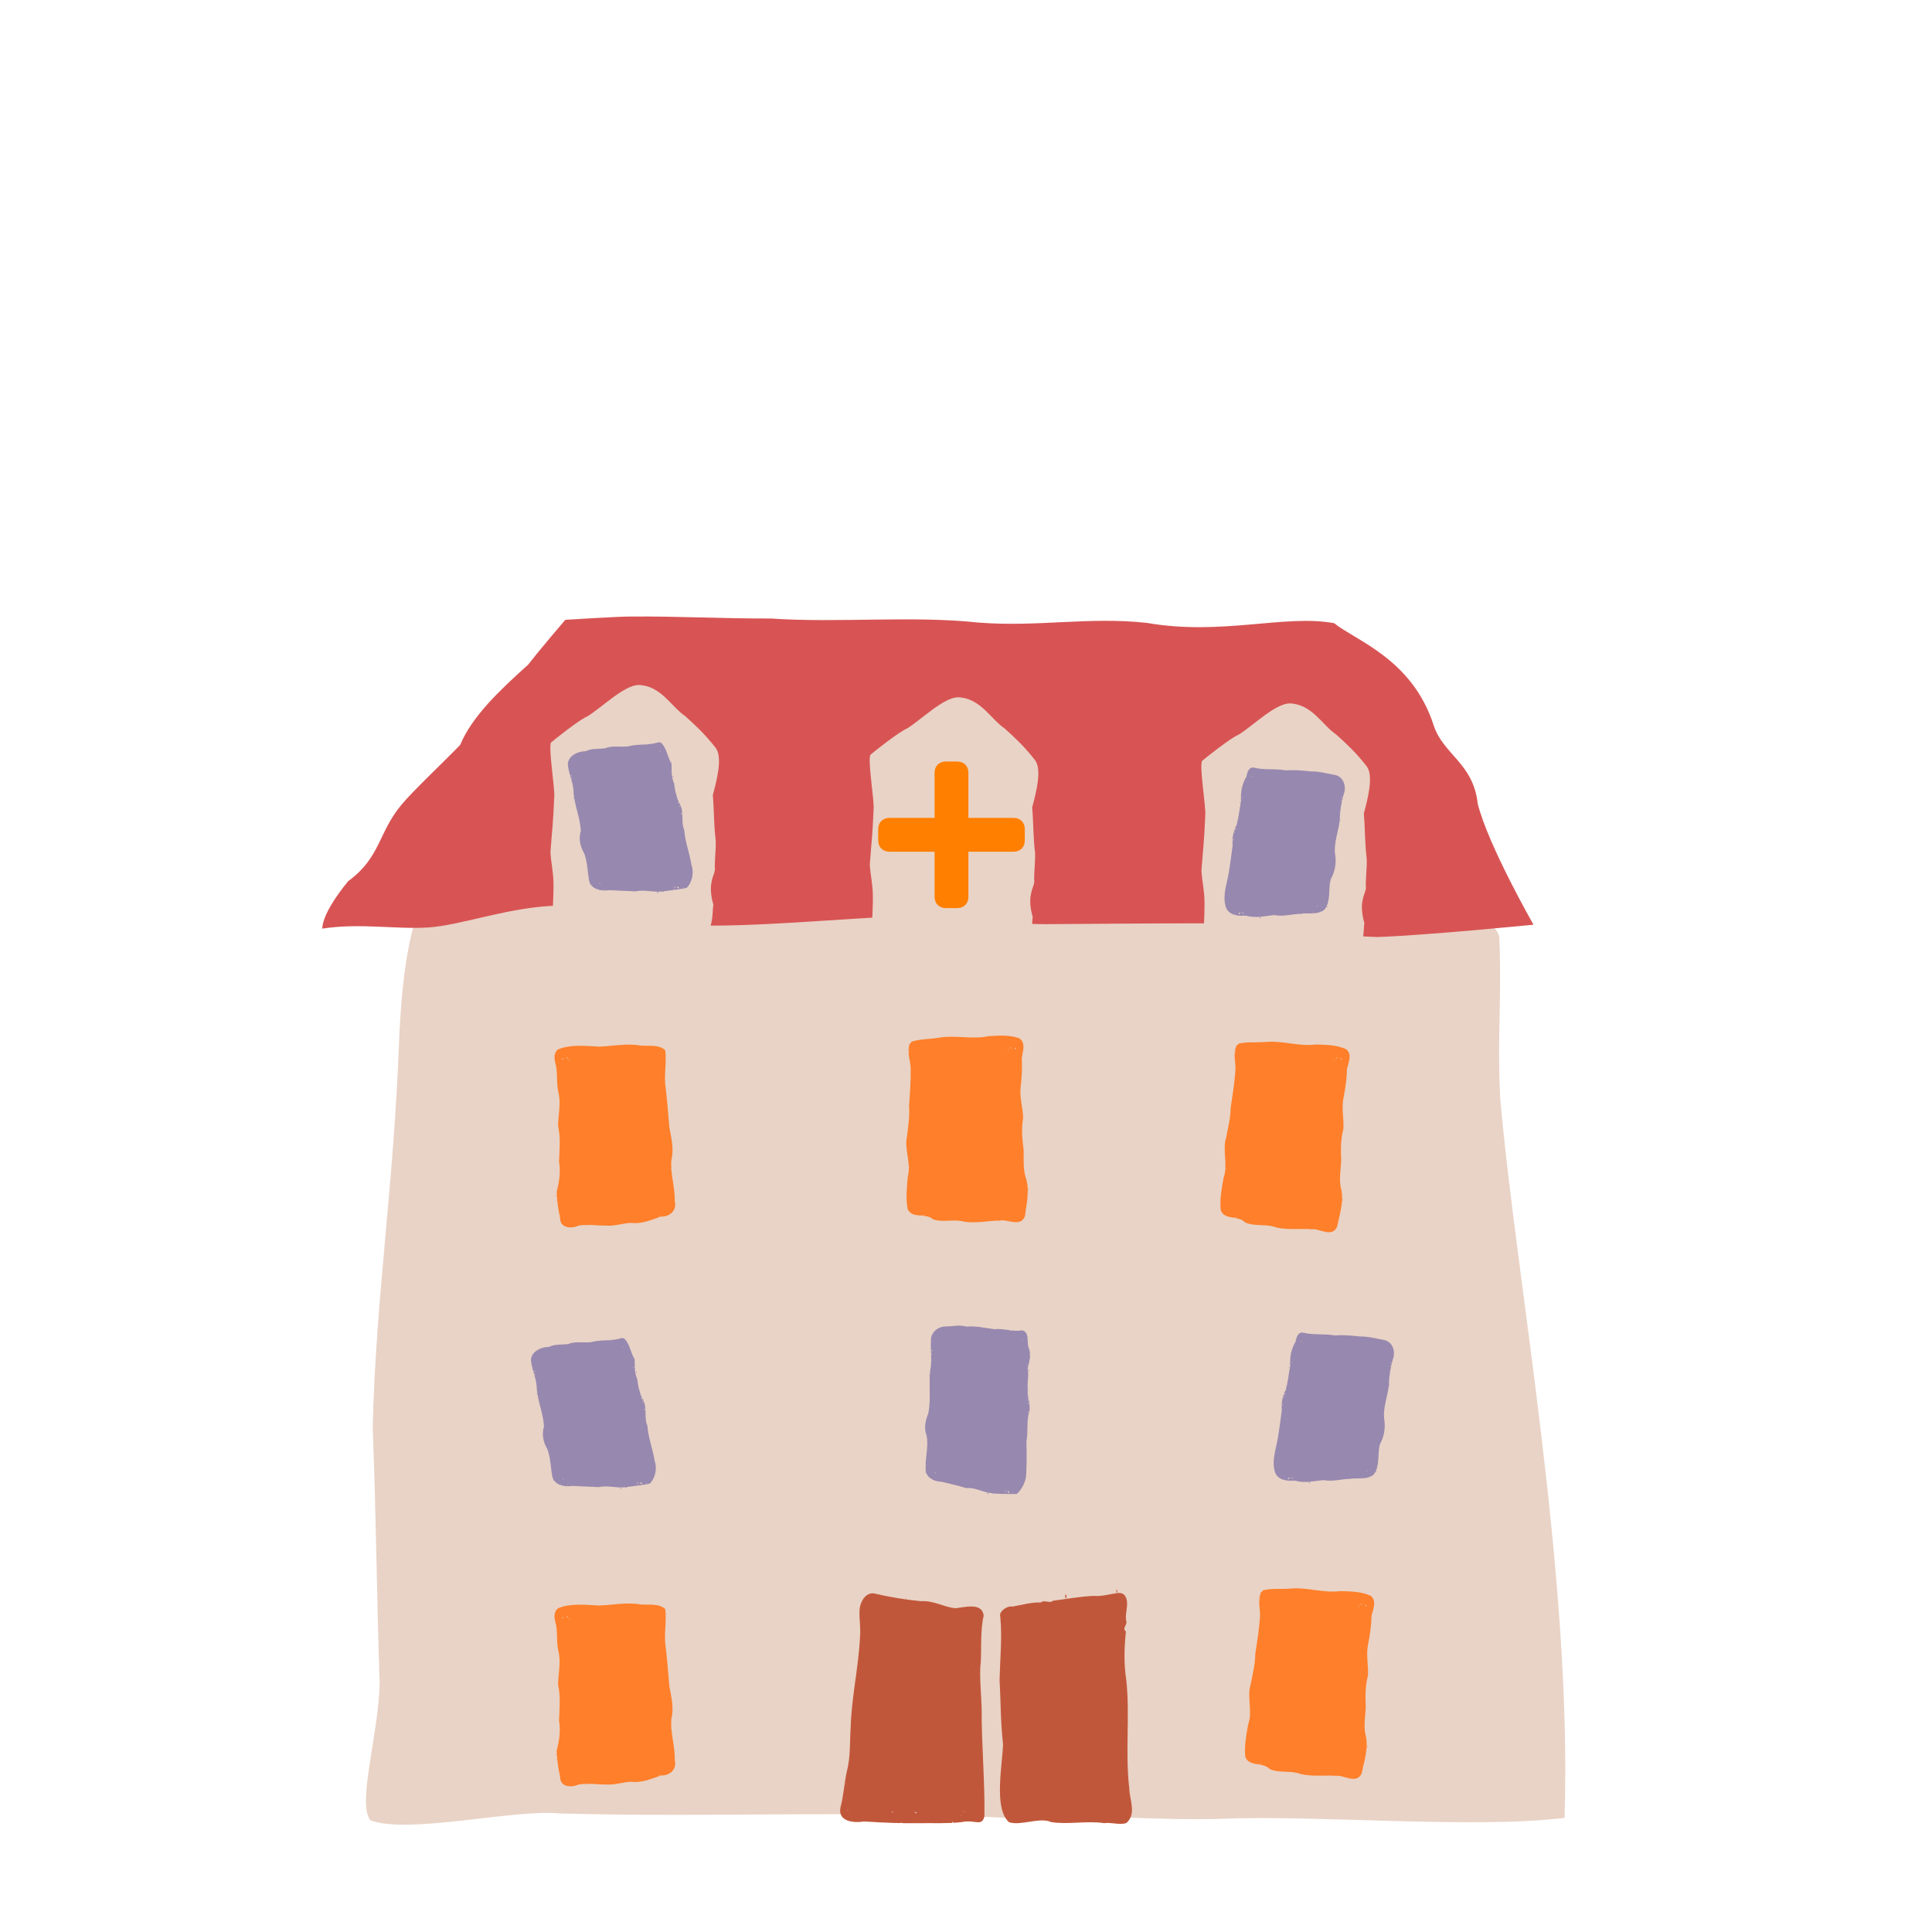 <?xml version="1.0"?>
<svg xmlns="http://www.w3.org/2000/svg" width="1500" height="1500" viewBox="0 0 1500 1500">
  <path fill="#e9d3c6" d="M451.21 689.605c-72.146.536-132.871-79.51-141.355 118.546-4.192 113.934-18.13 199.187-20.493 300.412 2.611 65.522 3.17 132.889 5.426 198.298-.787 39.246-17.822 94.067-7.162 106.423 29.184 11.2 113.036-9.065 146.998-5.31 126.065 3.382 236.48-3.021 356.209 3.925 47.25-4.341 110.093 1.97 157.426.213 73.582-3.11 196.424 7.953 266.452-.72 6.03-190.186-37.619-416.644-49.96-558.756-2.393-52.29 1.316-73.583-.694-125.574-11.988-35.047-106.306-9.252-123.658-13.518-25.09 8.961-63.905-1.276-93.23-9.043-24.034-2.523-42.769-17.629-64.324-12.603-34.974.681-77.34-4.082-113.177-1.966-41.824 2.273-74.21 21.226-114.856 19.55-20.773 3.99-52.52 3.175-80.98-2.793-41.36-18.346-84.714-16.643-122.623-17.084z"/>
  <path fill="#9788af" fill-rule="evenodd" d="M1011.858 1034.71c8.068 1.981 16.506.61 24.634 2.136 6.589-.5 13.195.08 19.65.8 6.461-.1 12.74 1.74 19.052 2.834 6.595 1.875 8.527 9.663 6.021 15.43-1.582 6.29-2.805 12.694-2.86 19.193-.913 8.755-4.518 17.303-3.748 26.171 1.223 6.619.235 13.616-3.021 19.519-2.582 7.867.307 17.243-5.168 24.167-5.317 4.355-12.734 2.172-18.99 3.263-6.538.232-13.066 2.252-19.595.954-7.33.51-14.87 2.713-22.111.404-5.613.488-13.152-.086-15.635-6.09-2.998-8.595.306-17.491 1.854-26.016 1.318-7.501 2.217-15.084 3.264-22.619-.58-5.514.558-10.818 2.995-15.744 1.78-6.054 2.288-12.435 3.49-18.58-.375-6.497.72-13.258 4.206-18.848.506-3.072 1.855-7.84 5.962-6.975zm-10.237 25.811c-.197-.398-.174-.35 0 0zm-.532 1.355c-1.255.159.586-1.19 0 0zm-.523-.587c-.15-.62.722.286 0 0zm-1.851 13.872c.734.736-.842.245 0 0zm-1.013 3.107l-.684-.243.684.243zm1.055.575c-.78 1.67-.957-1.212 0 0zm-.747 3.322c-1.614.509.4-1.23 0 0zm-.942.883c-2.267.581 1.231-1.923 0 0zm-.878.489l-.279.143.279-.143zm.63.792c.722 1.657-1.205.412 0 0zm-1.128 64.524c.68-.774-.045.752 0 0zm16.048 1.65c1.44-.923.552 1.06 0 0zm3.868-.038c.564-1.074.496 1.096 0 0zm.788.11c1.864.59-1.082 1.727 0 0zm23.46-1.255l.314.064-.313-.064zm9.288-1.371c1.5.095-3.39.69 0 0zm18.87-5.053c.469-1.745 1.2.841 0 0zm1.442-4.376l.052.04-.052-.04zm8.983-63.03c.638-.912-.088 1.996 0 0zm.135-.27c-.948.05.382-.728 0 0zm-.157-6.64c-.299.336-.018-.41 0 0zm.899-8.328c1.15-.757.76 1.347 0 0zm-65.98-24.106l-.096.031.096-.031zm7.511-.292c-1.318-1.248-.818 1.084 0 0zm-10.27 5.644c-.844-.401.1.852 0 0zm-.546.054c-1-.374.408.87 0 0zm66.767.167c-.177.674.684-.354 0 0zm-74.358 8.275c-1.623.492 1.328.869 0 0zm.361 7.782c-.549 1.214 1.703-1.352 0 0zm77.39-.022c-3.12.804 1.98.274 0 0zm-1.134 6.716c-.961.786 1.1.093 0 0zm-79.28 10.37c.52.36.32-.848 0 0zm-4.19 15.297c-2.72.333 1.091 2.153 0 0zm78.405 9.447l-.244.06.244-.06zm-4.949 38.044c-.846.237.797.613 0 0zm-8.169 4.24c-.957.908 1.281.408 0 0zm-57.468 5.091c-1.774.187.319 1.96 0 0zm-3.185.438c-1.6 2.792 3.082-1.1 0 0zm-3.84.558c-.109 1.084 1.058-.673 0 0zm7.988-.125c-.3.636 1.153-.577 0 0zm-4.176.687c-.114.385.433-.212 0 0zm3.276.434c-1.737.74 1.514.207 0 0zm54.28-2.145c-.851-.828-.253.77 0 0zm5.144-.204c-1.054 1.184 2.32-.684 0 0z"/>
  <path fill="#ff7f2a" fill-rule="evenodd" d="M1064.236 1239.006c-7.341-3.437-15.712-3.433-23.627-3.665-13.131 1.727-26.051-3.291-39.217-1.935-6.886.535-13.924-.358-20.674 1.262-5.394 4.856-1.96 14.104-2.46 20.7-.69 9.624-2.172 19.224-3.662 28.734-.02 7.824-2.018 15.502-3.458 23.123-3.311 10.334 1.626 21.385-2.087 31.692-1.459 8.219-3.065 16.668-2.203 25.014 2.827 8.045 13.733 3.924 18.924 9.525 7.575 3.469 16.297.87 24.014 3.885 8.852 2.082 18.007.876 27.005 1.342 6.535-.803 16.428 6.984 20.374-1.824 2.124-9.988 5.711-20.432 2.857-30.626-1.33-6.812.032-13.69.35-20.485-.333-8.277-.518-16.69 1.696-24.743.518-8.282-1.707-16.62.207-24.848 1.402-7.163 2.445-14.405 2.58-21.692 1.1-4.973 4.342-11.446-.619-15.459zm-.911 29.612l.372.04-.372-.04zm-2.201 87.213c-.533 1.65 1.7-.296 0 0zm-1.002 4.048c.585.588 0-.58 0 0zm.33-.012c1.884.971-.405-1.197 0 0zm.038.035l.33-.012-.33.012zm.341-.021c.628-.184.405-.119 0 0zm-.285.077l-.048.01.048-.01zm-.048.01l-.263.02.263-.02zm.027.876c.849-.62-.912-.424 0 0zm-2.352 11.05c.581-.366-.73-.631 0 0zm.045-.396c.183-.637-.929-.249 0 0zm-.785 1.605c-.606.019.533.45 0 0zm-15.744 5.878c-.514-.126.322.606 0 0zm-3.994-.546c.111.49.39-.488 0 0zm.08.136c-1.703.282.897.979 0 0zm-1.3.12c-1.393.43.648.293 0 0zm-57.562-9.294c-1.617-.22.642 1.676 0 0zm-1.932-.052c-.988.41.97.755 0 0zm-.48-.155l-.115.043.115-.043zm-5.9-37.28c1.295-.202-1.009-.879 0 0zm7.682-89.598c-.618-.54-.21.48 0 0zm-.283.07l-.346.18.346-.18zm-.08-.02c1.668-.57-1.156-.786 0 0zm.023-1.731c1.944-.481-1.819-.898 0 0zm.24-.722c.871 1.331-.164-.756 0 0zm.06-1.997c-.402-.17.061.743 0 0zm81.342-.876c.475-.135-.381-.466 0 0zm.188-.12l.027.118-.027-.118zm1.107 9.717c-1.097 1.679-1.265-2.046 0 0zm-3.95-1.53l-.068.225.068-.225zm-.001.298c.584.537-.577.07 0 0zm-.09-.038c-.132.507-.41-.521 0 0zm.713.67c-1.044.836-.807-.91 0 0zm-.358-.2c-2.484-2.161.226 1.06 0 0zm-2.235-.184c.386 1.891-.51 4.228 0 0zm-76.068-9.503c1.517.232-1.53 1.055 0 0zm82.45 64.428c.299.724-.558-.017 0 0zm-.545 55.578c.518.52-.83.065 0 0z"/>
  <path fill="#d85454" d="M488.423 478.68c40.107-.321 70.15 1.62 110.092 1.517 52.656 3.607 109.696-2.39 161.542 3.19 46.136 3.546 85.38-4.684 130.374.216 57.932 10.166 107.318-6.864 145.412.245 16.922 13.692 60.56 27.657 77.214 79.178 7.408 22.92 30.798 29.33 34.238 60.926 8.03 32.264 43.31 93.988 43.31 93.988s-83.502 8.296-121.289 9.564c-42.865-1.356-92.01-10.687-134.835-10.647-43.35.04-84.495.387-122.185.656-32.511.232-75.31-7.65-99.85-6.913-61.564 2.607-129.38 9.654-177.478 7.69-32.265-1.317-76.452-17.304-109.554-14.785-34.254 2.292-69.087 14.998-92.469 16.54-25.746 1.7-53.193-3.606-82.76.939.334-10.033 10.722-25.44 20.197-36.923 25.075-18.25 23.164-37.428 41.228-59.168 9.143-11.003 31.231-31.673 45.654-46.537 9.15-22.051 30.548-42.327 52.798-62.332 11.184-14.3 28.854-34.812 28.854-34.812s39.916-2.497 49.507-2.532z"/>
  <path fill="#9788af" fill-rule="evenodd" d="M793.335 1032.91c-7.18 1.247-14.257-1.758-21.383-.917-7.29-.987-14.362-2.709-21.69-2.008-5.495-1.79-10.863.063-16.42-.165-5.84.262-11.535 4.978-11.039 11.193-.494 7.643 1.02 15.328-.591 22.883-1.281 11.033.689 22.29-1.413 33.225-2.14 5.544-3.737 11.359-1.44 17.19 1.754 8.438-1.02 16.852-.679 25.307-.604 7.191 6.125 10.756 12.451 10.816 6.29 1.729 12.725 2.821 18.973 4.953 6.757-.81 12.674 3.245 19.285 3.784 6.613 1.102 13.335.608 20.003.757 3.838-3.396 6.552-8.704 7.24-13.665.524-9.013.556-18.05.245-27.07 1.582-7.863-.16-16.106 2.37-23.845.93-5.669-1.999-10.875-1.292-16.945-.596-5.352 1.057-10.557-.106-15.881 1.136-5.002 2.955-10.18 1.097-15.394-2.28-4.567.88-12.012-4.896-14.179l-.715-.039zm4.992 29.716c.308-.473.19-.293 0 0zm.258 1.56c1.203.585-.097-2.055 0 0zm.612-.567c.316-.495-.719-.081 0 0zm-.823 15.444c-.677.846.685.344 0 0zm.39 3.546l.675-.161-.675.161zm-1.12.477c.71 1.821 1.138-1.165 0 0zm.094 3.743c1.5.365-.242-1.21 0 0zm.739 1.101c2.299.97-.904-2.58 0 0zm.752.662l.257.21-.257-.21zm-.754.776c-.767 1.765 1.017.703 0 0zm-11.012 70.765c-.63-.659.078.802 0 0zm-15.721-.503c-1.443-.886-.631.976 0 0zm-3.707-.598c-.428-1.236-.783 1.09 0 0zm-.778.007c-1.889.52.573 2.107 0 0zm-22.296-4.748l-.348.028.348-.028zm-8.662-2.836c-1.607-.333 2.465 1.248 0 0zm-17.174-8.243c-.33-1.792-1.23.598 0 0zm-.565-4.996l-.058.036.058-.036zm3.187-70.26c-.275-1.095-.529 1.825 0 0zm-.078-.315c.908-.11-.266-.695 0 0zm1.395-7.243c.281.319.049-.415 0 0zm.698-9.241c-1.199-1.004-1.338 1.311 0 0zm67.884-16.887l.086.048-.086-.048zm-7.16-1.4c1.83-.63.265 1.274 0 0zm8.807 7.653c.871-.03-.254.774 0 0zm.514.137c.984.002-.605.75 0 0zm-64.153-9.42c.116.675-.65-.288 0 0zm69.86 19.75c1.579.905-1.608.96 0 0zm-1.806 8.463c.466 1.196-1.385-1.128 0 0zm-74.318-11.156c3.314 1.924-2.432-.429 0 0zm-.17 7.512c.67 1.033-1.028-.059 0 0zm74.193 22.75c-.331.327-.514-.793 0 0zm1.157 17.341c2.426 1.116-1.5 1.94 0 0zm-77.069-.94l.224.101-.224-.1zm-2.378 42.34c.714.356-.776.655 0 0zm7.051 5.813c.711 1.173-1.29.425 0 0zm54.236 13.838c1.434.686-.568 1.78 0 0zm2.977.937c1.498 3.059-3.313-1.129 0 0zm3.583 1.163c.06 1.041-1.043-.512 0 0zm-7.648-1.285c.462.558-1.01-.337 0 0zm3.882 1.351c.105.374-.416-.148 0 0zm-3.228.004c1.177 1.182-1.217-.133 0 0zm-51.727-10.154c1.124-.217-.201.632 0 0zm-4.901-.964c.924 1.243-1.959-.544 0 0z"/>
  <path fill="#c1573a" fill-rule="evenodd" d="M866.799 1236.745c1.782-.865-.536-4.808.033-.767l-.033.767zm1.393.064c-5.976.631-12.618 2.827-19.068 2.241-10.651.414-21.205 2.502-31.51 3.743-2.904 2.496-6.29-1.03-9.569 1.352-7.203-.31-14.949 2.044-22.025 3.219-4.069-.844-9.446 3.391-9.576 6.366l.301 2.927c1.334 15.355-.299 31.856-.675 47.446.984 17.601.7 32.58 2.693 50.105-.478 16.201-7.404 49.94 4.608 60.492 8.78 3.208 23.994-4.172 32.791-.017 13.703 2.052 27.483-1.213 41.122.802 5.708-.817 11.734 1.674 17.148-.066 8.206-6.859 2.541-18.043 2.338-26.871-3.286-27.964.628-56.255-2.315-84.17-1.963-12.444-1.65-25.164-.292-37.71-3.39-2.739 1.526-4.995.192-8.336-1.258-6.623 3.241-14.572-1.527-20.175-1.264-1.044-3.036-1.596-4.636-1.348zm-40.903 4.412c2.179-2.023-1.135-6.155 0 0zM679.194 1237.26c-7.071-1.586-11.607 6.516-11.854 13.144-.317 6.734 1.017 13.442.367 20.21-1.05 23.826-6.674 47.127-7.26 71.009-.738 11.274-.083 22.716-2.945 33.71-2.117 9.188-2.421 18.708-4.926 27.793-2.419 11.463 10.885 12.352 18.197 11.05 14.369.941 28.805 1.535 43.23 1.34 10.758-.154 21.578.41 32.285-.797 10.641-2.367 15.807 3.907 17.99-4.325.559-24.312-2.323-58.528-2.107-82.868-.055-8.431-2.04-27.883-.749-36.112.7-10.866-.403-26.215 2.31-36.918-1.074-10.614-14.589-6.614-22.175-5.839-8.971-1.035-17.267-6.25-26.467-5.488-12.068-1.135-24.062-3.136-35.896-5.91zm23.231 4.347c-.219 1.73 2.447-1.647 0 0zm56.861 9.698c-366.747 136.204-183.373 68.102 0 0zm-93.329 41.008l-.007.007.007-.007zm88.827.13c.686.312-.77.322 0 0zm-98.428 87.66c-.74.237.65.056 0 0zm.666 4.54c.73 1.024-1.36-.013 0 0zm1.084 20.59c.99.814-1.105.358 0 0zm89.358 1.136c.2.54-1.024-.423 0 0zm1.247.334c1.243.017-1.01.901 0 0zm-56.119.342c1.15-2.236.629 1.737 0 0zm14.588 0l1.366.06zm2.893 0c1.558-1.172 2.514 2.318 0 0zm5.04 0c.158-.742.424.475 0 0zm-55.431.856c.89-.306-.484.868 0 0zm85.908 1.272l.036.037zm-.207.365c.923-.142-.359.798 0 0zm-91.175 3.925l.06.318zm7.498.598c-2.177.157 1.543.938 0 0zm84.467.458l-.247.066zm-34.407.061c.642-.647-.006.745 0 0zm28.63.439c-2.482-1.605-.649 1.5 0 0zm-40.348.074c-2.327-.656 1.002 1.06 0 0zm19.338.14c.409.749-1.308-.45 0 0zm-29.407.157l-.027.018z"/>
  <path fill="#ff7f2a" fill-rule="evenodd" d="M433.329 1248.642c10.037-4.07 21.114-2.62 31.61-2.13 10.858-.318 21.733-2.741 32.574-.799 6.355.497 13.743-1.04 18.968 3.531 1.276 9.886-1.254 19.844.387 29.736 1.228 10.056 1.896 20.169 2.829 30.244 1.456 8.273 3.728 16.759 1.578 25.135-1.027 10.78 2.936 21.255 2.573 32.034 1.912 7.341-3.784 12.264-10.755 12.135-7.49 2.534-14.748 5.847-22.892 4.836-6.516.134-12.759 2.647-19.344 2.105-7.293.12-14.704-1.324-21.89.109-5.304 2.429-13.9 1.9-14.047-5.49-1.435-6.894-2.504-14.01-2.702-20.999 2.007-7.534 3.188-15.447 1.82-23.186.326-9.277 1.355-18.707-.751-27.844.128-8.747 2.373-17.558.243-26.244-1.785-7.408-.258-15.159-2.34-22.446-.962-3.638-1.355-8.25 2.139-10.727zm-.136 28.742c-.575.042-.367.026 0 0zm-.871 84.633c.595 1.67-1.796-.429 0 0zm.832 3.96c-.53.654-.057-.576 0 0zm-.32-.023c-1.868 1.16.35-1.247 0 0zm-.038.033l-.32-.023.32.023zm-.33-.032l-.369-.123.37.123zm.274.085l.046.01-.046-.01zm.046.01l.255.029-.255-.028zm-.056.849c-.874-.598.952-.366 0 0zm1.9 10.796c-.582-.45.827-.465 0 0zm-.03-.386c-.168-.7.929-.045 0 0zm.706 1.583c.6.064-.58.39 0 0zm15.062 6.241c.532-.06-.414.55 0 0zm3.891-.392c-.161.484-.314-.54 0 0zm-.082.129c1.718.195-.94.981 0 0zm1.257.162c1.505.313-.624.376 0 0zm56.13-7.029c1.521-.12-.748 1.425 0 0zm1.874.016c.992.464-1.065.621 0 0zm.471-.133l.11.045-.11-.045zm7.005-35.943c-1.297-.22 1.073-.803 0 0zm-4.362-87.135c.516-.613.269.504 0 0zm.272.077c.475.27.35.2 0 0zm.077-.017c-1.7-.492 1.203-.783 0 0zm.039-1.678c-1.844-.597 1.759-.648 0 0zm-.208-.709c-.746 1.46-.111-.575 0 0zm.01-1.938c.468-.077-.229.696 0 0zm-78.835-3.652c-.485-.166.449-.398 0 0zm-.178-.122l-.03.113.03-.113zm-1.408 9.383c1.023 1.598 1.06-1.935 0 0zm3.882-1.347l.058.22-.058-.22zm-.01.288c-.67.43.57.16 0 0zm.09-.033c.152.512.364-.554 0 0zm-.715.625c.887.99.78-.971 0 0zm.353-.182c2.27-2.473.243 1 0 0zm2.175-.1c-.452 3.254.446 2.86 0 0zm74.08-6.594c-1.477.272 1.427.84 0 0zm-82.161 59.627c-.429.645.588.053 0 0zm-1.386 53.905c-.527.517.834.029 0 0z"/>
  <path fill="#9788af" fill-rule="evenodd" d="M482.074 1038.985c-7.39 2.357-15.305.986-22.729 2.975-6.05.841-12.275-.79-18.058 1.495-4.976.814-10.347-.122-14.969 2.309-5.992.044-13.542 3.154-14.075 9.962.53 7.58 4.445 14.673 4.487 22.336.825 10.07 5.13 19.56 5.604 29.655-1.869 6.274-.432 12.058 2.67 17.5 2.362 6.438 2.535 13.35 3.573 20.038 1.245 7.881 9.352 9.317 15.917 8.391 6.792.451 13.46.548 20.225.98 7.18-1.58 14.09.905 21.315 0 6.176-.932 12.45-1.395 18.526-2.818 4.18-4.123 5.813-11.929 3.683-17.698-1.393-9.132-4.944-17.837-5.57-27.1-2.673-6.044-.278-13.285-2.847-18.892-2.578-4.637-4.533-11.47-4.976-17.215-2.335-5.022-1.966-10.107-2.07-15.433-3.115-5.16-3.834-12.24-8.152-16.25a4.272 4.272 0 00-2.554-.235zm11.236 25.393c.222-.494.13-.288 0 0zm.585 1.333c1.34.19-.493-1.484 0 0zm.5-.607c.17-.53-.728.11 0 0zm2.39 13.79c-.44.892.734.14 0 0zm1.134 3.065l.68-.273-.68.273zm-1.032.615c1.046 1.49.929-1.22 0 0zm.876 3.29c1.808.164-.555-1.15 0 0zm.975.846c2.417.575-1.253-2.217 0 0zm.897.454l.298.138-.298-.138zm-.598.817c-.356 1.747 1.14.378 0 0zm3.645 64.43c-.77-.543.203.71 0 0zm-15.972 2.275c-1.59-.579-.492.996 0 0zm-3.866.113c-.66-1.026-.578 1.1 0 0zm-.783.14c-1.74.711.93 1.828 0 0zm-23.492-.338l-.34.084.34-.084zm-9.334-1.007c-1.689-.02 2.72.676 0 0zm-19.052-4.313c-.714-1.545-1.084.764 0 0zm-1.612-4.316l-.051.041.051-.041zm-11.437-62.632c-.497-.933-.168 1.687 0 0zm-.144-.265c.874-.217-.376-.606 0 0zm-.103-6.64c.33.263-.008-.384 0 0zm-1.223-8.287c-1.35-.702-1.125 1.408 0 0zm64.989-26.662l.097.027-.097-.027zm-7.517.002c1.996-1.112.466 1.256 0 0zm10.484 5.239c.839-.243-.036.763 0 0zm.546.032c.97-.251-.376.813 0 0zm-66.71 2.773c.201.608-.693-.2 0 0zm74.625 5.367c1.783.503-1.378 1.163 0 0zm-.057 7.79c.709 1.085-1.652-.88 0 0zm-77.332 2.997c3.724 1.134-2.526.037 0 0zm1.395 6.667c.816.833-1.027.079 0 0zm79.624 7.268c-.274.358-.683-.644 0 0zm4.783 15.122c2.633.508-.987 2.014 0 0zm-77.976 12.5l.247.05-.247-.05zm6.43 37.821c.772.15-.58.747 0 0zm8.329 3.918c.936.937-1.21.59 0 0zm57.623 2.845c1.685.193.084 2.05 0 0zm3.2.313c2.043 2.58-3.537-.624 0 0zm3.858.409c.19.96-1.12-.367 0 0zm-7.986.186c.572.433-1.104-.148 0 0zm4.2.523c.154.333-.444-.092 0 0zm-3.258.562c1.417.834-1.294.104 0 0zm-54.323-.025c1.074-.461-.02.635 0 0zm-5.147-.003c1.153.95-2.113-.183 0 0z"/>
  <path fill="#e9d3c6" d="M779.903 565.486c-10.898-7.323-18.666-23.58-36.19-24.142-11.358.382-27.572 16.7-39.443 24.235-6.26 2.48-26.39 18.585-28.567 20.488-2.04 5.24 3.324 36.407 2.558 42.517-1.014 22.697-1.35 21.202-2.96 42.753.592 8.515 2.226 15.01 2.37 23.536.288 13.255-1.779 33.757-.515 46.378 32.92 1.341 72.292-6.215 96.948-8.247 9.065-.36 12.74.336 21.751.044 6.111-2.112 5.172-18.061 5.97-21.18-1.467-4.53-2.77-12.575-1.325-17.846.52-4.324 3.199-7.677 2.402-11.566 0-6.299.97-13.921.725-20.377-1.584-13.102-1.157-22.55-2.237-35.288 3.244-11.985 7.74-29.566 2.119-36.726-8.65-11.019-15.295-17.04-23.606-24.579z"/>
  <path fill="#ff7f00" d="M734.363 591.233c-5.252 0-8.754 3.502-8.754 8.755v35.018H690.59c-5.253 0-8.755 3.501-8.755 8.754v8.754c0 5.253 3.502 8.755 8.755 8.755h35.018v35.018c0 5.252 3.502 8.754 8.754 8.754h8.755c5.252 0 8.754-3.502 8.754-8.754v-35.018h35.018c5.253 0 8.754-3.502 8.754-8.755v-8.754c0-5.253-3.501-8.754-8.754-8.754h-35.018v-35.018c0-5.253-3.502-8.755-8.754-8.755h-8.755z"/>
  <path fill="#ff7f2a" fill-rule="evenodd" d="M433.329 814.72c10.037-4.07 21.114-2.62 31.61-2.13 10.858-.318 21.733-2.74 32.574-.799 6.355.498 13.743-1.04 18.968 3.531 1.276 9.886-1.254 19.844.387 29.736 1.228 10.056 1.896 20.17 2.829 30.244 1.456 8.273 3.728 16.76 1.578 25.136-1.027 10.78 2.936 21.254 2.573 32.033 1.912 7.341-3.784 12.264-10.755 12.135-7.49 2.534-14.748 5.847-22.892 4.836-6.516.135-12.759 2.647-19.344 2.106-7.293.12-14.704-1.324-21.89.108-5.304 2.429-13.9 1.9-14.047-5.49-1.435-6.894-2.504-14.01-2.702-20.998 2.007-7.535 3.188-15.447 1.82-23.187.326-9.277 1.355-18.707-.751-27.843.128-8.748 2.373-17.559.243-26.244-1.785-7.408-.258-15.16-2.34-22.446-.962-3.64-1.355-8.25 2.139-10.728zm-.136 28.742c-.575.042-.367.027 0 0zm-.871 84.634c.595 1.67-1.796-.43 0 0zm.832 3.96c-.53.653-.057-.576 0 0zm-.32-.023c-1.868 1.16.35-1.247 0 0zm-.038.033l-.32-.024.32.024zm-.33-.033l-.369-.123.37.123zm.274.085l.046.01-.046-.01zm.046.01l.255.029-.255-.028zm-.056.85c-.874-.599.952-.367 0 0zm1.9 10.795c-.582-.45.827-.465 0 0zm-.03-.386c-.168-.7.929-.045 0 0zm.706 1.583c.6.065-.58.39 0 0zm15.062 6.242c.532-.061-.414.55 0 0zm3.891-.393c-.161.485-.314-.54 0 0zm-.082.13c1.718.194-.94.98 0 0zm1.257.161c1.505.313-.624.376 0 0zm56.13-7.028c1.521-.122-.748 1.424 0 0zm1.874.015c.992.464-1.065.622 0 0zm.471-.133l.11.046-.11-.046zm7.005-35.943c-1.297-.219 1.073-.803 0 0zm-4.362-87.134c.516-.613.269.503 0 0zm.272.077c.475.27.35.2 0 0zm.077-.018c-1.7-.492 1.203-.783 0 0zm.039-1.678c-1.844-.597 1.759-.647 0 0zm-.208-.709c-.746 1.46-.111-.575 0 0zm.01-1.938c.468-.077-.229.696 0 0zm-78.835-3.652c-.485-.165.449-.397 0 0zm-.178-.122l-.03.113.03-.113zm-1.408 9.383c1.023 1.598 1.06-1.934 0 0zm3.882-1.347l.058.22-.058-.22zm-.01.288c-.67.43.57.16 0 0zm.09-.033c.152.512.364-.554 0 0zm-.715.625c.887.99.78-.97 0 0zm.353-.182c2.27-2.473.243 1 0 0zm2.175-.1c-.452 3.255.446 2.86 0 0zm74.08-6.594c-1.477.273 1.427.84 0 0zm-82.161 59.627c-.429.645.588.053 0 0zm-1.386 53.905c-.527.518.834.03 0 0zM1045.163 814.621c-7.341-3.437-15.712-3.433-23.627-3.665-13.131 1.727-26.051-3.291-39.217-1.935-6.886.535-13.924-.358-20.674 1.262-5.394 4.856-1.96 14.104-2.46 20.7-.69 9.623-2.172 19.224-3.662 28.734-.02 7.824-2.018 15.502-3.458 23.123-3.311 10.334 1.626 21.385-2.087 31.692-1.459 8.219-3.065 16.668-2.203 25.014 2.827 8.044 13.733 3.924 18.924 9.525 7.575 3.469 16.297.87 24.014 3.885 8.852 2.082 18.007.876 27.005 1.342 6.535-.803 16.428 6.984 20.374-1.825 2.124-9.987 5.711-20.43 2.857-30.625-1.33-6.812.032-13.69.35-20.485-.333-8.277-.518-16.69 1.696-24.743.518-8.282-1.707-16.62.207-24.848 1.402-7.163 2.445-14.405 2.58-21.692 1.1-4.973 4.342-11.446-.619-15.459zm-.911 29.612l.372.04-.372-.04zm-2.201 87.213c-.533 1.65 1.7-.296 0 0zm-1.002 4.048c.585.588 0-.58 0 0zm.33-.012c1.884.971-.405-1.197 0 0zm.038.035l.33-.012-.33.012zm.341-.021c.628-.184.405-.119 0 0zm-.285.077l-.048.01.048-.01zm-.048.01l-.263.02.263-.02zm.027.876c.849-.62-.912-.424 0 0zm-2.352 11.05c.581-.367-.73-.631 0 0zm.045-.396c.183-.637-.929-.249 0 0zm-.785 1.605c-.606.019.533.45 0 0zm-15.744 5.878c-.514-.126.322.606 0 0zm-3.994-.546c.111.49.39-.488 0 0zm.08.136c-1.703.282.897.978 0 0zm-1.3.12c-1.393.43.648.293 0 0zm-57.562-9.294c-1.617-.22.642 1.676 0 0zm-1.932-.052c-.988.41.97.755 0 0zm-.48-.155l-.115.043.115-.043zm-5.9-37.28c1.295-.202-1.009-.879 0 0zm7.682-89.598c-.618-.54-.21.48 0 0zm-.283.07l-.346.18.346-.18zm-.08-.02c1.668-.57-1.156-.786 0 0zm.023-1.731c1.944-.482-1.819-.898 0 0zm.24-.722c.871 1.331-.164-.756 0 0zm.06-1.997c-.402-.17.061.743 0 0zm81.342-.877c.475-.134-.381-.465 0 0zm.188-.119l.027.117-.027-.117zm1.107 9.717c-1.097 1.679-1.265-2.046 0 0zm-3.95-1.53l-.068.225.068-.225zm-.001.298c.584.537-.577.07 0 0zm-.09-.038c-.132.507-.41-.521 0 0zm.713.67c-1.044.836-.807-.91 0 0zm-.358-.2c-2.484-2.161.226 1.06 0 0zm-2.235-.184c.386 1.89-.51 4.228 0 0zm-76.068-9.503c1.517.232-1.53 1.055 0 0zm82.45 64.428c.299.724-.558-.017 0 0zm-.545 55.578c.518.52-.83.065 0 0zM791.39 806.149c-7.602-2.817-15.943-2.118-23.85-1.692-12.943 2.81-26.235-1.119-39.242 1.326-6.818 1.104-13.906.798-20.498 2.972-4.973 5.288-.784 14.219-.733 20.833.11 9.648-.57 19.338-1.266 28.939.63 7.799-.725 15.616-1.527 23.33-2.442 10.573 3.394 21.177.55 31.756-.772 8.312-1.671 16.865-.12 25.11 3.485 7.783 14.011 2.772 19.65 7.923 7.836 2.828 16.312-.485 24.253 1.879 8.994 1.34 18.017-.622 27.023-.904 6.445-1.343 16.951 5.597 20.153-3.509 1.288-10.13 3.995-20.834.305-30.757-1.891-6.678-1.104-13.645-1.35-20.443-1.02-8.22-1.902-16.59-.364-24.799-.17-8.296-3.08-16.42-1.855-24.779.802-7.255 1.24-14.558.77-21.831.684-5.048 3.378-11.767-1.899-15.354zm1.549 29.585l.374.01-.374-.01zm5.044 87.094c-.394 1.69 1.67-.435 0 0zm-.663 4.118c.632.537-.049-.577 0 0zm.329-.04c1.957.812-.504-1.16 0 0zm.04.032l.329-.04-.329.04zm.338-.05c.61-.235.394-.151 0 0zm-.277.102l-.048.013.048-.013zm-.048.013l-.26.041.26-.04zm.1.87c.795-.687-.944-.346 0 0zm-1.427 11.209c.549-.414-.78-.57 0 0zm.011-.4c.13-.65-.946-.17 0 0zm-.648 1.665c-.602.07.569.405 0 0zm-15.202 7.165c-.523-.083.372.576 0 0zm-4.026-.214c.152.48.348-.518 0 0zm.091.13c-1.673.422.976.9 0 0zm-1.286.228c-1.352.542.67.237 0 0zm-58.134-4.486c-1.63-.085.779 1.617 0 0zm-1.93.108c-.95.49 1.03.673 0 0zm-.491-.114l-.11.052.11-.052zm-8.974-36.663c1.275-.308-1.077-.791 0 0zm.221-89.925c-.66-.487-.17.495 0 0zm-.276.092l-.33.21.33-.21zm-.08-.013c1.614-.706-1.219-.687 0 0zm-.122-1.727c1.897-.64-1.887-.743 0 0zm.18-.74c.978 1.255-.227-.739 0 0zm-.106-1.994c-.415-.137.122.735 0 0zm80.988-7.624c.462-.173-.418-.431 0 0zm.177-.134l.037.115-.037-.115zm1.91 9.592c-.953 1.763-1.43-1.934 0 0zm-4.063-1.197l-.049.229.049-.23zm.023.296c.627.487-.568.118 0 0zm-.093-.03c-.089.516-.45-.485 0 0zm.767.609c-.97.919-.88-.84 0 0zm-.373-.17c-2.655-1.948.312 1.038 0 0zm-2.243.002c.542 1.853-.157 4.256 0 0zM706.1 810.38c1.532.105-1.437 1.179 0 0zm87.514 57.364c.356.697-.558.03 0 0zm4.068 55.432c.559.475-.822.134 0 0z"/>
  <path fill="#e9d3c6" d="M1037.396 570.254c-10.898-7.324-18.666-23.581-36.19-24.143-11.358.383-27.572 16.7-39.443 24.236-6.26 2.479-26.39 18.585-28.567 20.488-2.04 5.24 3.324 36.406 2.558 42.517-1.014 22.696-1.35 21.202-2.96 42.753.592 8.514 2.226 15.01 2.37 23.536.288 13.254-1.779 33.756-.515 46.378 32.92 1.341 72.292-6.215 96.948-8.247 9.065-.36 12.74.336 21.751.044 6.111-2.112 5.172-18.061 5.97-21.18-1.467-4.53-2.77-12.576-1.325-17.846.52-4.324 3.199-7.678 2.402-11.566 0-6.299.97-13.921.725-20.378-1.584-13.102-1.157-22.549-2.237-35.287 3.244-11.986 7.74-29.566 2.119-36.727-8.65-11.018-15.295-17.04-23.606-24.578zM531.948 555.949c-10.897-7.324-18.665-23.581-36.19-24.143-11.357.383-27.572 16.7-39.443 24.236-6.26 2.479-26.39 18.585-28.566 20.488-2.04 5.24 3.324 36.406 2.558 42.517-1.014 22.696-1.35 21.202-2.96 42.753.592 8.514 2.226 15.01 2.369 23.536.288 13.254-1.778 33.756-.514 46.378 32.92 1.34 72.291-6.215 96.947-8.247 9.065-.36 12.74.336 21.752.044 6.111-2.112 5.172-18.062 5.97-21.18-1.467-4.53-2.77-12.576-1.325-17.846.519-4.325 3.199-7.678 2.401-11.566.001-6.299.97-13.921.726-20.378-1.585-13.102-1.157-22.55-2.237-35.287 3.244-11.986 7.74-29.566 2.118-36.727-8.649-11.018-15.295-17.04-23.606-24.578z"/>
  <path fill="#9788af" fill-rule="evenodd" d="M510.684 576.453c-7.389 2.357-15.305.986-22.729 2.975-6.05.841-12.275-.79-18.057 1.495-4.977.814-10.348-.122-14.97 2.309-5.992.044-13.541 3.154-14.075 9.962.53 7.58 4.446 14.673 4.487 22.336.826 10.07 5.13 19.56 5.604 29.655-1.869 6.274-.431 12.058 2.67 17.5 2.362 6.438 2.536 13.35 3.573 20.038 1.245 7.881 9.353 9.317 15.917 8.391 6.792.451 13.46.548 20.225.98 7.18-1.58 14.09.905 21.316 0 6.175-.932 12.45-1.395 18.525-2.818 4.18-4.123 5.813-11.929 3.684-17.697-1.393-9.133-4.944-17.838-5.57-27.102-2.674-6.043-.279-13.284-2.848-18.89-2.578-4.638-4.533-11.47-4.976-17.216-2.335-5.021-1.966-10.107-2.07-15.433-3.114-5.16-3.834-12.24-8.152-16.25a4.272 4.272 0 00-2.554-.235zm11.236 25.393c.222-.494.13-.288 0 0zm.585 1.333c1.34.19-.492-1.484 0 0zm.5-.606c.171-.53-.728.108 0 0zm2.39 13.788c-.44.893.734.141 0 0zm1.134 3.066l.68-.273-.68.273zm-1.032.615c1.046 1.49.93-1.22 0 0zm.876 3.29c1.808.164-.555-1.15 0 0zm.976.846c2.416.575-1.254-2.217 0 0zm.897.454l.297.139-.297-.139zm-.599.817c-.356 1.747 1.14.378 0 0zm3.645 64.43c-.77-.543.204.71 0 0zm-15.972 2.275c-1.59-.579-.491.996 0 0zm-3.866.113c-.66-1.026-.578 1.1 0 0zm-.783.141c-1.74.71.931 1.827 0 0zm-23.492-.339l-.34.084.34-.084zm-9.334-1.007c-1.689-.02 2.721.677 0 0zm-19.052-4.313c-.714-1.545-1.084.764 0 0zm-1.612-4.316l-.051.042.051-.042zM445.745 619.8c-.498-.933-.168 1.687 0 0zm-.145-.265c.874-.217-.375-.606 0 0zm-.102-6.64c.33.263-.009-.384 0 0zm-1.224-8.287c-1.35-.702-1.125 1.408 0 0zm64.99-26.662l.096.027-.097-.027zm-7.518.002c1.996-1.112.466 1.256 0 0zm10.484 5.239c.84-.243-.036.763 0 0zm.547.032c.97-.251-.377.813 0 0zm-66.71 2.773c.2.608-.694-.2 0 0zm74.624 5.367c1.783.503-1.378 1.163 0 0zm-.057 7.79c.71 1.085-1.652-.88 0 0zm-77.332 2.997c3.724 1.134-2.526.037 0 0zm1.396 6.667c.815.833-1.028.079 0 0zm79.623 7.269c-.274.357-.683-.645 0 0zm4.784 15.121c2.632.509-.988 2.014 0 0zm-77.977 12.5l.247.05-.247-.05zm6.43 37.821c.772.15-.58.747 0 0zm8.329 3.918c.937.937-1.21.59 0 0zm57.623 2.845c1.685.193.084 2.05 0 0zm3.2.313c2.043 2.58-3.537-.624 0 0zm3.859.409c.19.96-1.12-.367 0 0zm-7.987.186c.572.433-1.104-.148 0 0zm4.2.523c.154.334-.443-.091 0 0zm-3.258.562c1.418.834-1.294.105 0 0zm-54.322-.025c1.073-.461-.02.635 0 0zm-5.148-.003c1.153.95-2.113-.183 0 0zM973.708 596.019c8.068 1.982 16.506.61 24.634 2.137 6.589-.5 13.195.08 19.65.8 6.461-.1 12.739 1.74 19.051 2.834 6.596 1.875 8.527 9.663 6.022 15.43-1.582 6.29-2.805 12.694-2.86 19.193-.914 8.755-4.518 17.303-3.748 26.171 1.222 6.619.235 13.616-3.021 19.519-2.582 7.867.307 17.243-5.168 24.167-5.317 4.355-12.734 2.172-18.99 3.263-6.538.232-13.066 2.252-19.595.954-7.33.51-14.871 2.713-22.111.404-5.613.488-13.152-.086-15.636-6.09-2.997-8.596.307-17.491 1.855-26.016 1.318-7.501 2.217-15.084 3.264-22.619-.58-5.514.558-10.818 2.994-15.744 1.78-6.054 2.29-12.435 3.491-18.58-.375-6.498.72-13.258 4.206-18.848.506-3.072 1.855-7.84 5.962-6.975zm-10.237 25.812c-.198-.398-.174-.35 0 0zm-.532 1.355c-1.255.159.586-1.19 0 0zm-.523-.587c-.15-.62.722.286 0 0zm-1.851 13.872c.734.736-.842.245 0 0zm-1.013 3.107l-.684-.243.684.243zm1.055.575c-.78 1.669-.957-1.212 0 0zm-.747 3.322c-1.614.509.399-1.23 0 0zm-.942.883c-2.267.581 1.23-1.923 0 0zm-.878.489l-.28.142.28-.142zm.63.792c.722 1.657-1.206.412 0 0zm-1.128 64.524c.68-.774-.045.751 0 0zm16.048 1.65c1.44-.923.552 1.06 0 0zm3.867-.038c.565-1.074.497 1.096 0 0zm.789.11c1.864.59-1.082 1.727 0 0zm23.46-1.256l.314.065-.313-.065zm9.288-1.37c1.5.094-3.39.69 0 0zm18.87-5.053c.469-1.745 1.2.841 0 0zm1.442-4.376l.052.04-.052-.04zm8.983-63.03c.638-.912-.088 1.996 0 0zm.135-.27c-.948.05.382-.728 0 0zm-.157-6.64c-.299.336-.018-.41 0 0zm.899-8.328c1.15-.757.76 1.347 0 0zm-65.98-24.106l-.096.03.096-.03zm7.511-.292c-1.318-1.248-.818 1.084 0 0zm-10.271 5.644c-.843-.401.101.852 0 0zm-.545.054c-1-.374.407.87 0 0zm66.767.167c-.177.674.684-.354 0 0zm-74.358 8.275c-1.623.492 1.328.869 0 0zm.361 7.782c-.55 1.214 1.703-1.352 0 0zm77.39-.023c-3.12.805 1.98.275 0 0zm-1.134 6.717c-.962.786 1.1.093 0 0zm-79.28 10.37c.52.36.32-.848 0 0zm-4.19 15.297c-2.72.332 1.091 2.153 0 0zm78.405 9.447l-.244.06.244-.06zm-4.949 38.044c-.846.237.797.612 0 0zm-8.17 4.24c-.956.908 1.282.408 0 0zm-57.467 5.09c-1.774.188.319 1.961 0 0zm-3.185.439c-1.6 2.791 3.082-1.1 0 0zm-3.84.558c-.109 1.084 1.058-.673 0 0zm7.987-.125c-.299.636 1.154-.578 0 0zm-4.175.687c-.114.385.432-.212 0 0zm3.276.434c-1.737.74 1.514.207 0 0zm54.28-2.145c-.852-.828-.253.77 0 0zm5.144-.204c-1.055 1.184 2.32-.684 0 0z"/>
</svg>
